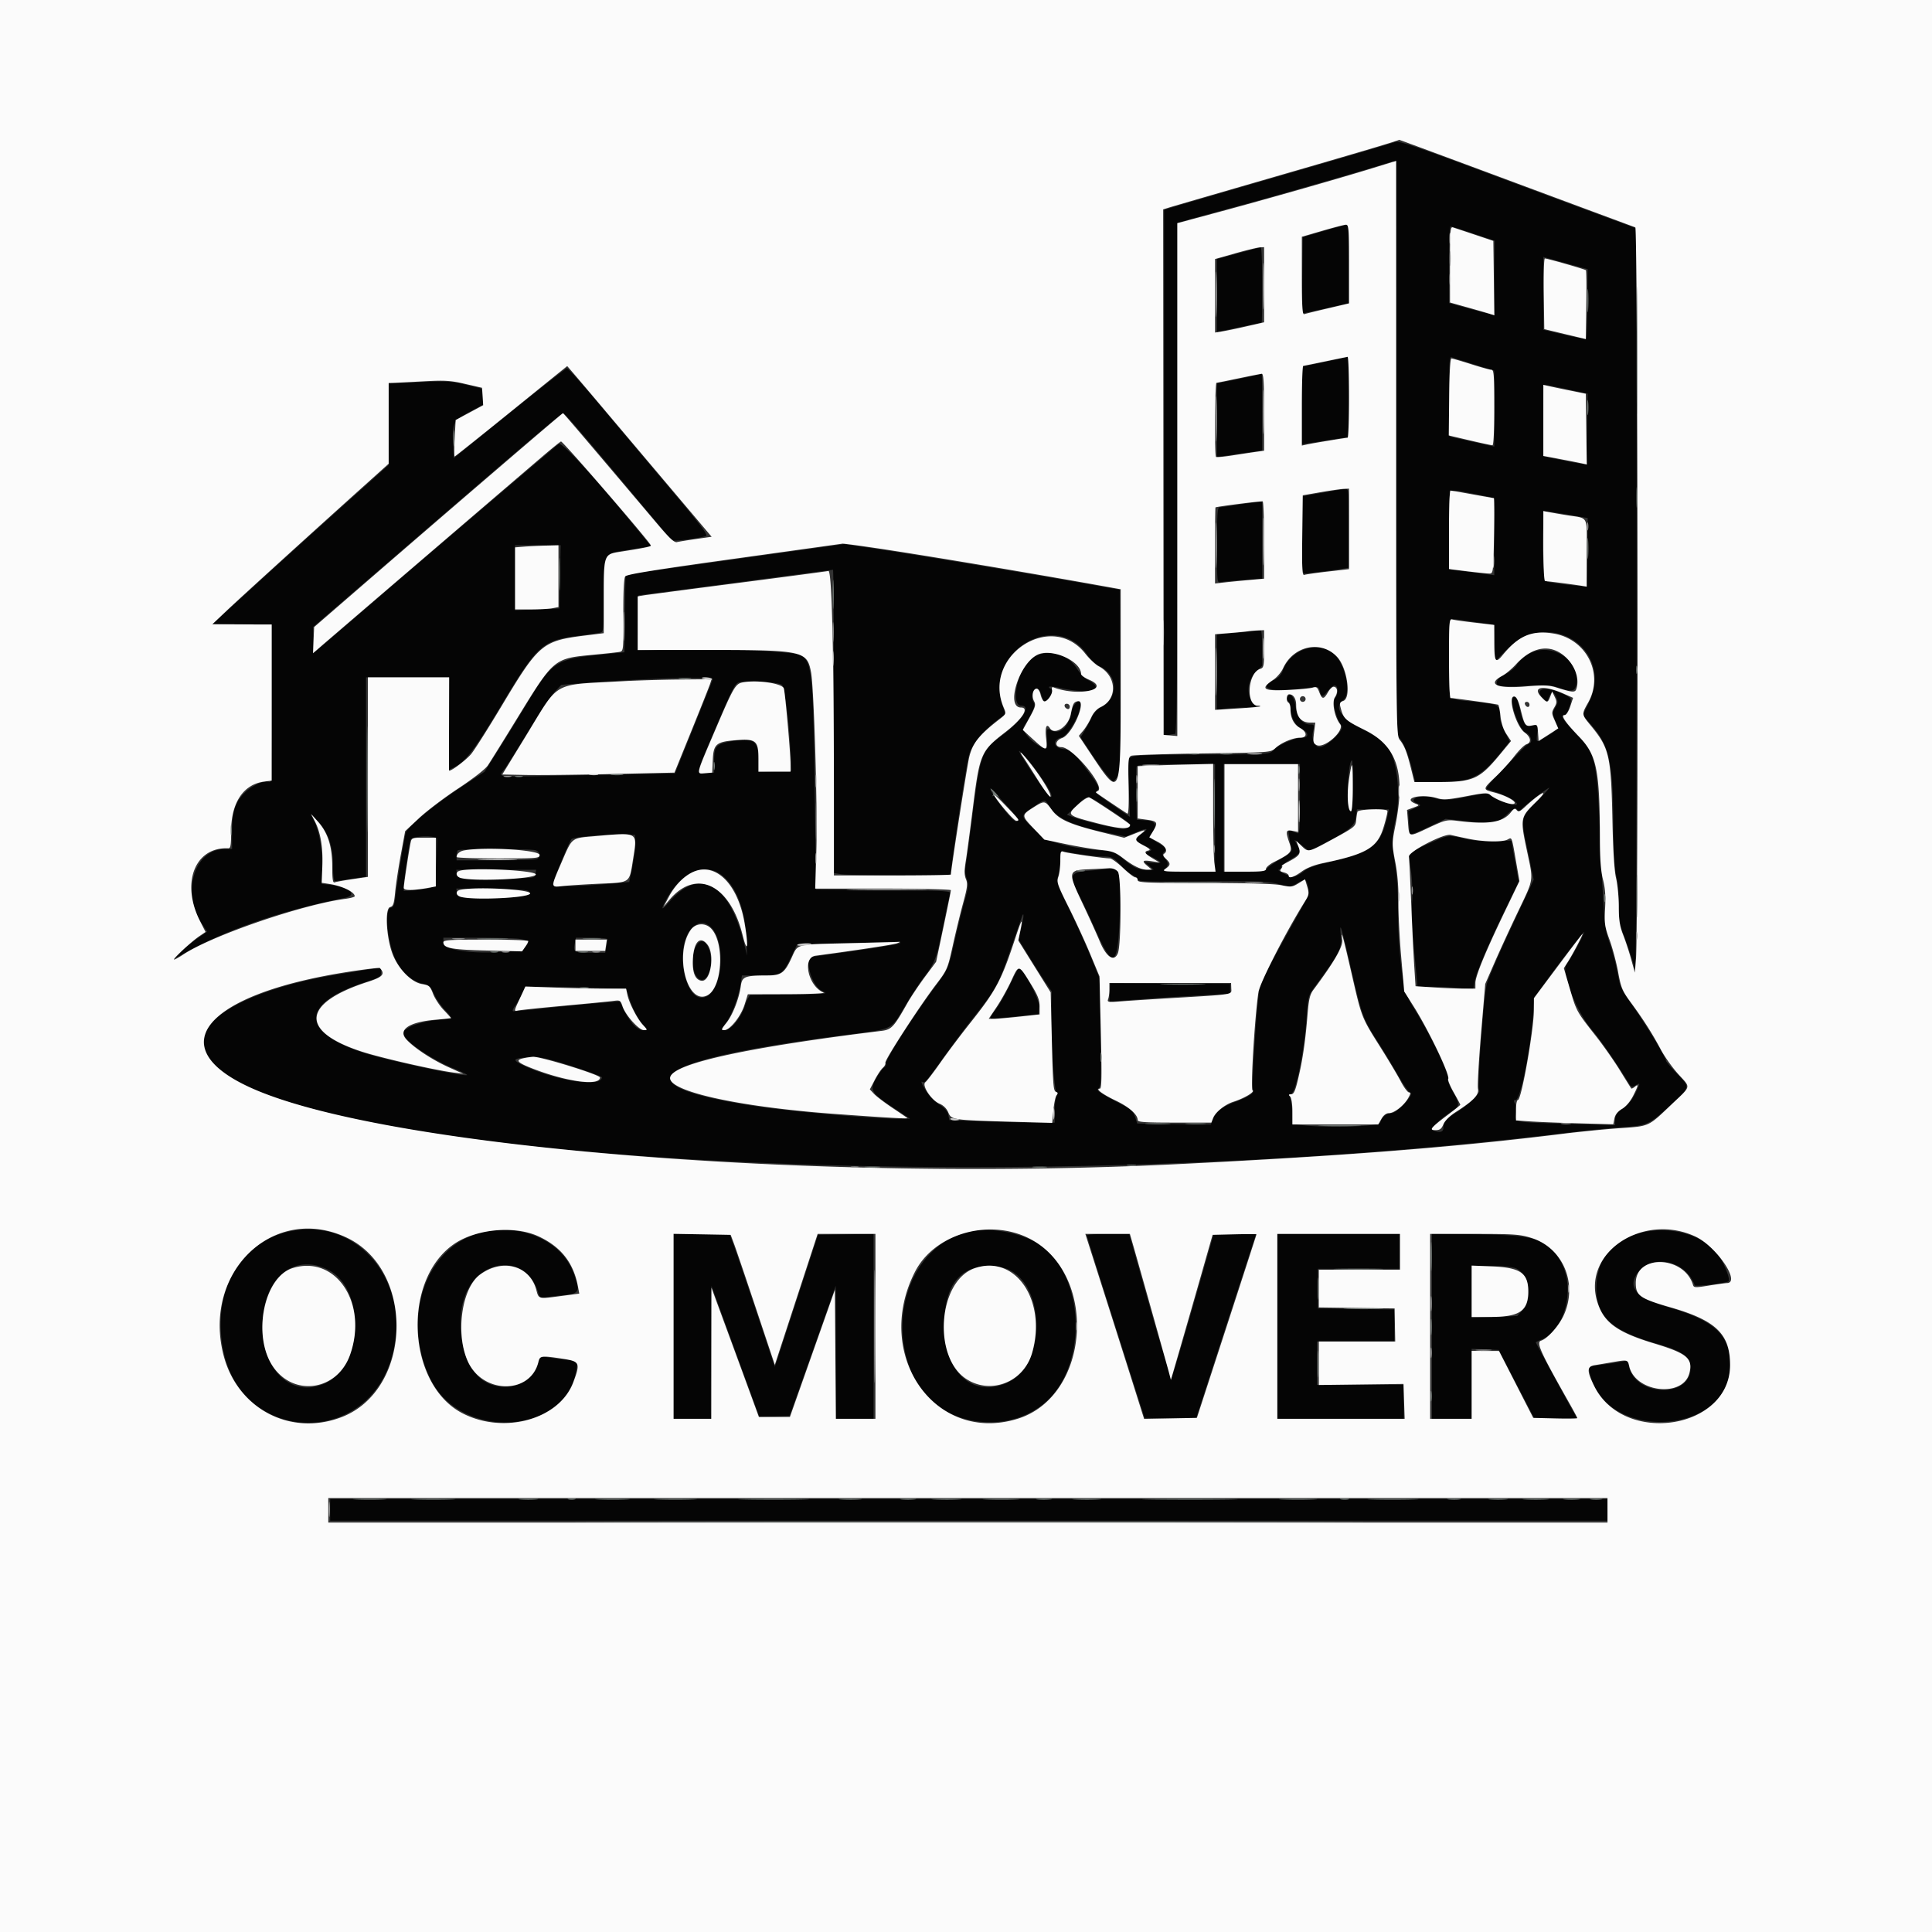 <?xml version="1.0" encoding="UTF-8"?>
<svg data-bbox="0 0 400 400" viewBox="0 0 400 400" height="400" width="400" xmlns="http://www.w3.org/2000/svg" data-type="color">
    <rect x="0" y="0" width="400" height="400" fill="#333333" stroke="none"/>
    <g>
        <path fill-rule="evenodd" fill="#050505" d="M288.638 29.461c-.091.091-9.656 2.914-21.257 6.274-11.601 3.361-22.278 6.468-23.729 6.905l-2.636.795v109l.879-.236c.483-.129 1.098-.238 1.367-.241.388-.004.488-10.849.488-52.907V46.149l2.051-.591c1.128-.326 6.29-1.742 11.471-3.147 8.574-2.326 29.453-8.384 31.107-9.026.649-.252.684 2.73.684 59.299 0 50.855.08 59.631.552 60.022.851.707 2 3.447 2.754 6.571l.684 2.832h3.067c7.919 0 10.206-.933 14.172-5.785l2.285-2.794-1.015-2.037c-.558-1.12-1.018-2.486-1.02-3.035-.014-2.516-.114-2.583-4.613-3.101-6.702-.771-5.929.412-5.929-9.071 0-6.272.113-8.159.488-8.153.269.004 2.246.262 4.395.573s4.032.572 4.185.578.329 1.727.391 3.821l.111 3.809 2.344-2.383c8.763-8.91 22.46-.071 17.018 10.983l-1.251 2.541 1.742 1.991c3.806 4.351 4.542 7.723 4.609 21.112.027 5.371.215 8.634.582 10.076.298 1.173.542 3.852.542 5.953 0 3.126.174 4.265.956 6.266a80 80 0 0 1 1.721 4.985l.766 2.539.134-11.329c.074-6.23.134-40.806.134-76.834V47.307l-6.054-2.224a7195 7195 0 0 1-24.213-9.005c-16.463-6.148-19.443-7.136-19.962-6.617m-14.615 18.372-4.296 1.267-.106 7.872c-.058 4.329.03 7.872.195 7.873.166 0 2.367-.472 4.891-1.049l4.59-1.051v-8.13c0-6.266-.112-8.121-.488-8.09-.269.023-2.422.611-4.786 1.308m31.018.525 4.429 1.483-.07 7.589c-.038 4.174-.122 7.641-.185 7.704s-2.162-.449-4.665-1.139L300 62.742v-7.934c0-4.363.138-7.933.306-7.933s2.299.667 4.735 1.483m-48.693 4.078-4.395 1.199v15.13l.879-.199c1.602-.363 8.262-1.769 8.38-1.769.064 0 .116-3.516.116-7.813s-.132-7.797-.293-7.779-2.27.572-4.687 1.231m71.191 2.971 1.172.315-.063 7.13c-.034 3.921-.138 7.206-.231 7.298-.092.093-2.13-.29-4.527-.851l-4.359-1.02v-15.08l3.418.947c1.88.521 3.946 1.089 4.59 1.261m-53.223 19.51-4.785 1.013v16.066l4.883-.771 4.883-.77v-8.314c0-4.572-.044-8.296-.098-8.275-.053.022-2.251.494-4.883 1.051m30.86.521 4.199 1.311V92.46l-4.59-1.028-4.59-1.027-.105-8.324c-.084-6.599-.003-8.285.39-8.139.273.101 2.386.774 4.696 1.496M105.469 85.554 93.945 94.86l-.123-2.41c-.249-4.88-.041-5.332 3.259-7.095L100 83.796V82.14c0-1.487-.11-1.681-1.074-1.9-.591-.134-2.121-.503-3.4-.82-1.84-.456-3.655-.518-8.691-.297l-6.366.278-.015 8.444-.015 8.444-8.481 7.579a2986 2986 0 0 0-18.166 16.406l-9.685 8.828 6.071.107 6.072.108v16.419c0 10.588-.136 16.336-.382 16.184-.884-.547-3.76.698-5.293 2.292-1.956 2.034-2.528 3.888-2.528 8.197v3.372h-1.439c-6.465 0-9.14 9.116-4.628 15.766l.913 1.344-2.019 1.391c-1.11.764-2.631 2.025-3.38 2.802l-1.361 1.412 2.344-1.305c8.559-4.767 20.134-8.747 32.736-11.257 3.177-.633 1.061-2.361-3.44-2.81l-1.171-.116.129-3.125c.148-3.594-.691-8.186-1.883-10.3-.791-1.403-.781-1.399.868.369 2.272 2.437 3.228 5.176 3.229 9.247 0 1.886.162 3.224.391 3.225.215.002 1.753-.204 3.418-.458l3.027-.461v-41.271h17.188v19.161l1.192-.617c2.326-1.202 4.147-3.613 9.551-12.644 7.582-12.67 8.562-13.551 16.157-14.513 1.855-.236 3.769-.506 4.252-.602.875-.174.879-.207.879-7.724 0-9.117-.312-8.589 5.636-9.541l4.172-.668-3.379-4.102c-9.086-11.027-15.151-17.581-15.781-17.053-5.977 5.008-27.012 22.932-36.748 31.311-6.989 6.016-13.011 11.179-13.382 11.474-.625.497-.674.339-.674-2.191v-2.727l16.467-14.215c28.068-24.231 34.886-30.029 35.291-30.011.366.017 3.704 3.902 16.739 19.483 2.977 3.558 5.55 6.616 5.719 6.797.286.305 5.639-.355 7.103-.876.512-.183-1.142-2.365-7.618-10.049a11941 11941 0 0 1-14.522-17.267c-3.437-4.098-6.425-7.443-6.64-7.432s-5.576 4.207-11.914 9.326m153.32-7.596c-1.289.287-3.354.719-4.59.958l-2.246.436v15.279l1.465-.222c.806-.122 2.915-.428 4.687-.681l3.223-.459v-7.962c0-4.38-.044-7.943-.098-7.918-.053.026-1.152.281-2.441.569m65.82 2.656 4.102.896-.145 7.194c-.08 3.957-.207 7.262-.281 7.345-.128.142-2.595-.285-6.898-1.191l-1.856-.391v-7.39c0-5.66.115-7.386.489-7.374.268.009 2.334.419 4.589.911M275 101.795l-4.199.747-1.27.228v7.99c0 6.662.093 7.99.558 7.99.612 0 5.919-.668 7.938-.999l1.27-.208v-8.186c0-7.555-.053-8.181-.684-8.134-.376.029-2.002.286-3.613.572m29.742.373c1.796.333 3.573.696 3.949.808.622.183.684.918.684 8.159v7.957l-1.27-.172c-3.368-.453-7.418-.951-7.743-.951-.211 0-.362-3.422-.362-8.203 0-9.457-.548-8.579 4.742-7.598m-48.492 2.335c-1.826.279-3.54.522-3.809.541-.373.026-.488 1.881-.488 7.873 0 7.281.049 7.825.684 7.639.376-.109 2.485-.32 4.687-.467l4.004-.268v-15.915l-.879.045c-.483.025-2.373.273-4.199.552m68.555 2.079 3.906.674-.078 6.964c-.042 3.83-.154 7.041-.248 7.135-.159.158-5.968-.485-7.975-.883-1.221-.242-1.414-14.632-.195-14.588.376.013 2.441.327 4.59.698m-172.657 9.216-22.656 3.153-.105 8.048-.106 8.048-4.777.475c-9.415.934-10.143 1.409-15.325 9.986a759 759 0 0 1-5.959 9.671l-2.89 4.594-4.95 3.26c-5.499 3.621-10.881 8.057-11.357 9.36-.288.789-1.678 9.404-2.201 13.642-.147 1.191-.419 1.856-.76 1.856-1.303 0-1.18 4.892.231 9.246 1.048 3.233 3.374 5.756 5.94 6.442 1.672.447 1.952.687 2.649 2.269.429.973 1.512 2.516 2.406 3.429.977.999 1.394 1.661 1.045 1.661-2.849 0-7.374.934-8.68 1.793l-1.481.972.809 1.136c1.153 1.619 6.049 4.781 9.733 6.288 1.73.707 3.074 1.356 2.988 1.442-.442.442-16.48-3.006-21.427-4.605-13.24-4.281-13.072-10.291.409-14.639 2.905-.938 3.222-1.136 3.222-2.021 0-1.13.946-1.179-9.154.472-14.263 2.332-25.052 7.029-27.032 11.768-10.234 24.493 150.282 36.691 279.546 21.244 5.263-.629 11.276-1.253 13.361-1.387 5.307-.34 5.785-.543 9.727-4.142 4.738-4.326 4.66-4.037 1.887-6.923-1.275-1.328-2.319-2.554-2.319-2.724 0-.642-4.119-7.458-6.747-11.167-2.518-3.553-2.778-4.108-3.28-7-.3-1.727-1.017-4.473-1.594-6.101-1.13-3.193-1.18-3.747-2.015-22.297-.732-16.283-.881-16.899-5.162-21.345-2.532-2.63-3.18-3.655-2.31-3.655.453 0 .984-.973 1.338-2.455.242-1.012.118-1.153-1.801-2.047-3.398-1.581-5.942-.907-3.867 1.026l.834.777.378-.994c.481-1.264.932-1.26 1.512.011.375.823.338 1.209-.202 2.123-.607 1.028-.611 1.242-.046 2.682.695 1.769.633 1.874-2.084 3.5-1.859 1.112-1.842 1.121-1.613-.913l.198-1.758-1.147.23c-1.485.297-1.909-.24-2.628-3.321-.633-2.714-.845-3.093-1.41-2.527-.863.863 1.36 6.939 2.693 7.362.879.279 1.426 1.893.72 2.126-.263.087-1.093.801-1.845 1.587s-2.757 2.863-4.455 4.616c-1.981 2.046-2.891 3.242-2.539 3.339 3.159.869 6.202 2.359 6.21 3.039.008.696-4.262-.711-5.468-1.803-.534-.484-1.102-.457-4.311.205-4.259.879-5.632.942-7.36.34-2.534-.884-5.821.273-3.424 1.204.78.304.741.369-.562.928l-1.401.602.161 2.267c.089 1.248.192 2.393.229 2.545s1.715-.506 3.728-1.464l3.659-1.741 3.372.387c6.388.732 7.248.616 9.268-1.246 1.442-1.329 1.846-1.531 2.147-1.074.32.488.435.483.851-.035.503-.627 4.74-3.914 5.754-4.463.322-.175-.776 1.072-2.441 2.771-3.552 3.624-3.462 3.109-1.876 10.722l1.152 5.53-4.694 9.998c-2.581 5.499-4.856 10.795-5.056 11.769-.693 3.387-1.994 21.607-1.562 21.874.517.32-2.334 3.088-4.663 4.527-2.085 1.287-2.706 2.017-2.722 3.203-.013.917-.7 1.091-2.111.537-.749-.295 1.2-2.237 4.149-4.135 1.364-.878 1.348-1.394-.124-3.967-.659-1.151-1.098-2.255-.976-2.453.487-.787-3.901-9.865-7.399-15.305-1.931-3.004-2.914-9.85-2.941-20.487-.007-3.003-.267-6.866-.578-8.584-.713-3.949-.714-6.036-.002-8.985 1.311-5.426.374-13.435-1.877-16.052-.484-.563-2.631-1.928-4.771-3.033-4.609-2.379-6.104-4.588-4.119-6.085 1.807-1.363.411-7.733-2.132-9.734-3.3-2.596-8.823-.673-10.373 3.612-.313.867-.93 1.54-1.783 1.947-3.984 1.899-.002 2.726 7.563 1.569 1.534-.235 1.657-.184 1.898.774.331 1.319.543 1.295 1.774-.202.589-.717 1.203-1.119 1.464-.957.635.392.559 1.807-.137 2.577-.615.679.302 4.378 1.42 5.725.667.803-3.094 4.43-4.593 4.43-1.01 0-1.695-1.649-1.34-3.223.312-1.383.277-1.465-.623-1.465-1.504 0-2.713-1.52-3.014-3.789-.272-2.057-1.216-3.054-1.7-1.794-.138.362-.045.722.211.807.253.084.461.672.461 1.305 0 1.794.99 3.732 2.205 4.314 1.601.768 1.707 1.891.178 1.891-1.49 0-5.078 1.576-6.03 2.648-.698.787-1.069.808-14.283.82-8.739.008-13.96.162-14.675.434l-1.109.422.235 6.036.236 6.037-3.203-2.21c-4.106-2.833-3.995-2.725-3.459-3.371.36-.433.039-1.1-1.555-3.239-3.561-4.778-3.819-5.021-5.565-5.233-2.156-.262-2.386-1.897-.341-2.427 1.566-.406 4.672-6.412 3.778-7.306-.468-.468-1.547.741-1.753 1.963-.535 3.179-2.382 4.873-4.232 3.883-.921-.492-.931-.465-.825 2.227.073 1.848.017 1.89-1.477 1.108-1.944-1.019-3.823-3.288-3.353-4.049 1.912-3.097 2.497-4.494 2.089-4.986-.626-.753-.309-2.687.464-2.833.444-.084.791.313 1.105 1.266.539 1.634.63 1.663 1.592.51.803-.964.981-1.856.368-1.856-.215 0-.39-.152-.39-.338s1.044-.097 2.321.198c5.923 1.368 9.548.401 5.882-1.57-.752-.404-1.835-1.489-2.407-2.41-2.578-4.157-8.461-4.402-10.898-.454-1.958 3.171-2.393 8.09-.714 8.09 2.241 0 .449 2.878-3.768 6.052-4.526 3.406-4.597 3.608-6.45 18.157-.669 5.259-1.289 9.677-1.376 9.818s.069.917.348 1.723c.448 1.292.406 1.815-.351 4.439-.472 1.636-1.439 5.524-2.148 8.639-1.288 5.657-1.292 5.668-3.886 9.18-5.015 6.791-10.681 15.663-10.347 16.203.119.192-.023.493-.315.667-.293.174-1.023 1.163-1.623 2.197-1.461 2.519-1.157 3.072 3.338 6.063l3.62 2.409h-1.733c-5.974 0-23.628-1.563-31.212-2.762-27.687-4.38-20.839-9.415 19.922-14.647 9.685-1.244 9.026-.916 12.005-5.974 1.184-2.01 3.037-4.823 4.118-6.25 2.136-2.819 2.456-3.737 3.99-11.455.542-2.725 1.09-5.228 1.218-5.561.207-.541-1.296-.618-13.772-.71l-14.005-.102-.268-20.508c-.328-25.026-.57-27.107-3.273-28.135-1.751-.666-15.463-1.264-24.496-1.068l-8.897.193.108-5.709.108-5.709 6.836-.883c3.759-.485 12.772-1.672 20.027-2.637s13.276-1.755 13.379-1.755.187 14.127.187 31.394v31.394l1.465.242c.806.133 6.23.244 12.055.247l10.59.004.231-1.855c.752-6.055 3.086-20.965 3.592-22.95.6-2.355 3.136-5.394 6.533-7.828l1.067-.765-.618-1.758c-3.925-11.162 11.063-20.076 17.584-10.458.645.951 1.786 1.98 2.654 2.393 3.724 1.771 3.765 6.628.071 8.448-.646.318-1.457 1.197-1.804 1.953a34 34 0 0 1-1.491 2.797l-.862 1.422 2.156 3.265c1.186 1.796 2.702 3.881 3.369 4.633l1.213 1.367.789-.927c.771-.905.786-1.358.687-19.91l-.101-18.984-8.203-1.455c-11.478-2.036-35.543-6.029-42.774-7.097l-6.054-.895zm-36.201 3.636-.127 6.543-4.59.195-4.591.195.001-6.738.001-6.738h9.433zm140.401 11.527-4.395.374v15.646l1.812-.248c.997-.137 2.856-.249 4.13-.249h2.318l-.81-1.029c-1.384-1.76-1.133-4.585.558-6.275l1.367-1.368v-3.671c0-2.02-.132-3.646-.293-3.614s-2.27.228-4.687.434m60.437 4.293c-.957.483-2.146 1.494-2.642 2.246s-1.571 1.657-2.387 2.01c-1.487.645-2.208 1.619-1.748 2.364.16.258 2.1.304 5.568.131 4.35-.217 5.635-.153 7.032.349 2.72.978 3.487.838 3.773-.689.906-4.827-4.966-8.75-9.596-6.411m-169.235 5.469c-.105.268-1.905 4.751-4.002 9.961l-3.811 9.472-2.388.017c-1.314.01-9.419.169-18.013.354-17.589.379-16.212.492-14.938-1.224.528-.712 2.781-4.283 5.007-7.936s4.667-7.303 5.426-8.113l1.38-1.473 5.273-.397c14.042-1.059 26.342-1.37 26.066-.661m14.363 1.1c.598.599 1.494 7.965 1.826 15.013l.128 2.734-3.418.113-3.418.113v-2.554c0-3.966-1.063-4.636-5.897-3.719-2.852.541-3.282 1.067-3.282 4.013v2.425l-1.661.12c-2.157.156-2.217.485 1.51-8.285 3.916-9.219 4.452-10.279 5.319-10.527 1.653-.471 8.281-.059 8.893.554m52.499 17.537c2.706 3.71 3.647 5.382 3.188 5.666-.308.19-4.342-5.538-6.456-9.167-.798-1.371 1.545 1.14 3.268 3.501m65.666 3.368c0 4.07-.114 5.268-.488 5.145-.892-.295-.554-10.451.348-10.451.077 0 .14 2.388.14 5.306m-28.515 6.608v11.133l-5.567-.013c-4.713-.01-5.461-.092-4.883-.531.859-.652.867-1.34.029-2.267-.502-.554-.548-.831-.195-1.183.719-.719.578-.94-1.306-2.045-1.688-.989-1.74-1.071-1.172-1.882 1.201-1.714.801-2.57-1.262-2.702l-1.855-.119-.11-5.254c-.06-2.89-.022-5.482.085-5.762.152-.394 1.994-.508 8.215-.508h8.021zm17.578-3.865c0 6.306-.078 7.237-.586 7.032-1.988-.804-1.892-.849-1.643.772.129.841.343 1.889.475 2.328.2.666-.192 1.051-2.365 2.322-1.432.838-2.693 1.753-2.8 2.033-.145.378-1.327.511-4.549.511h-4.353v-22.266h15.821zm-59.897 2.231c.939 1.034 1.599 2.057 1.466 2.271-.33.534-1.445-.52-3.731-3.527-2.113-2.779-2.558-4.124-.66-1.993.669.752 1.986 2.214 2.925 3.249m20.945.193c4.137 2.727 4.365 3.057 2.549 3.703-.635.226-8.247-1.525-10.665-2.453l-1.17-.448 2.059-1.964c2.385-2.275 1.891-2.355 7.227 1.162m-12.743-.682c1.533 2.316 5.035 3.84 12.093 5.263l3.562.718 2.065-.859c2.418-1.004 2.863-.89 1.185.305-1.576 1.123-1.518 1.362.586 2.413 1.684.841 1.731.908.879 1.238-.859.331-.823.387.758 1.168.913.451 1.66.944 1.66 1.096s-.747.192-1.66.088l-1.66-.188.977.803.976.803-1.49.008c-1.752.011-2.583-.381-4.955-2.334-1.584-1.304-2.051-1.471-4.722-1.69-7.301-.599-10.847-1.725-13.54-4.302-2.973-2.845-2.974-2.866-.238-4.667 2.662-1.754 2.263-1.769 3.524.137m69.84 1.635c-1.33 6.116-3.207 7.647-11.7 9.533-2.42.538-4.724 1.29-5.273 1.722-2.05 1.611-2.561 1.705-4.372.809-.926-.458-1.463-.833-1.195-.834a.497.497 0 0 0 .488-.504c0-.277.879-1.017 1.954-1.644 2.135-1.247 2.292-1.649 1.269-3.237-.666-1.034-.642-1.028.957.227l1.642 1.287 1.679-.851c6.383-3.234 7.679-4.219 7.953-6.042l.26-1.736h6.614zm-155.744 5.566c.053.859-.211 3.057-.586 4.883l-.683 3.32-2.734.241c-8.312.733-13.086.814-13.086.224 0-.614 3.405-8.852 3.862-9.345.399-.43 6.457-.998 10.005-.938l3.125.053zm-41.05-.831c.034.028-.035 2.287-.154 5.022-.245 5.625.085 5.175-4.108 5.596l-2.636.265v-1.026c0-1.004.979-7.743 1.386-9.544.176-.776 4.615-1.028 5.512-.313m205.992.776c-4.956 2.204-5.102 2.292-4.897 2.952.597 1.919 1.001 6.88.777 9.515-.165 1.927-.005 5.675.436 10.254l.697 7.217h2.802c1.541 0 4.134.112 5.762.25l2.961.25.268-1.519c.321-1.827 2.829-7.727 6.475-15.233l2.68-5.517-.777-4.23c-.428-2.327-.777-4.24-.777-4.252 0-.013-1.538.036-3.418.108-2.186.084-4.378-.092-6.079-.488-3.508-.816-3.517-.815-6.91.693m-185.644 1.668c1.011.271 1.184 1.507.261 1.861-.34.13-4.207.237-8.594.237h-7.976v-.911c0-.502.117-1.029.261-1.172.324-.324 14.844-.337 16.048-.015m113.379.916c1.396.217 3.337.396 4.313.398 1.593.002 1.952.186 3.516 1.797.957.986 2.137 1.949 2.62 2.138.483.19.879.569.879.843-.001.396 2.728.473 13.352.377 11.585-.106 13.677-.035 15.798.54 2.399.649 2.472.646 3.865-.176 1.684-.993 1.971-.881 2.306.903.22 1.173-.075 1.929-2.246 5.766-5.19 9.173-7.629 13.881-7.866 15.182-.573 3.154-1.685 20.507-1.341 20.923.461.556-.837 1.434-3.706 2.508-2.644.989-3.898 1.955-4.535 3.493l-.494 1.194-7.613-.106-7.614-.106-.441-1.367c-.35-1.082-.89-1.602-2.59-2.491-4.817-2.518-5.613-3.061-4.996-3.407.509-.284.563-1.84.403-11.571l-.184-11.242-1.739-4.297c-.956-2.363-2.978-6.828-4.492-9.921-2.626-5.364-2.733-5.691-2.318-7.076.239-.799.435-2.281.435-3.294 0-1.801.024-1.836 1.074-1.622.591.12 2.217.396 3.614.614m4.687 2.962c-.322.07-1.93.239-3.573.375-3.789.314-4.052.941-2.03 4.834.738 1.42 2.363 4.866 3.612 7.659 3.675 8.222 4.562 7.506 4.956-4.002.294-8.583-.015-9.505-2.965-8.866m-118.039 1.052c-.125.879-.126.879-8.133.879s-8.007 0-8.132-.879l-.125-.879h16.515zm38.583.247c2.958 2.315 4.811 7.052 5.059 12.937l.156 3.711-.564-2.344c-3.008-12.492-9.113-16.067-15.347-8.986-1.775 2.017-2.006 2.035-1.005.08 3.036-5.932 8.058-8.249 11.701-5.398m-39.88 3.757c0 1.312-14.783 1.208-14.969-.106l-.126-.888 7.547.106c7.252.103 7.548.137 7.548.888m101.891 7.112-.606 2.402 2.246 3.641c1.235 2.003 2.788 4.433 3.451 5.4l1.206 1.757-.123 4.922c-.131 5.273.61 15.648 1.142 15.987.177.113.159.465-.042.781-.2.317-.366 1.675-.37 3.017l-.006 2.442-3.613-.001c-1.987-.001-6.893-.116-10.901-.256l-7.287-.255-.22-1.098c-.144-.723-.745-1.431-1.752-2.067-1.483-.936-2.543-2.154-3.554-4.085-.294-.562-.32-.824-.066-.667.501.31.741.031 4.507-5.243a263 263 0 0 1 6.269-8.332c4.465-5.656 5.024-6.688 7.49-13.843 1.165-3.38 2.205-6.39 2.312-6.69.51-1.434.454.056-.083 2.188m-64.473-.271c3.248 2.555 2.832 12.552-.601 14.443-4.591 2.527-7.16-10.974-2.749-14.444 1.261-.992 2.088-.991 3.35.001m132.924 9.565c2.045 8.86 2.346 9.671 5.296 14.259a185 185 0 0 1 4.181 6.907c1.126 1.973 2.308 3.643 2.627 3.711.945.2-2.801 4.225-3.932 4.225-1.03 0-1.972.786-2.343 1.955-.261.823-10.783 1.166-16.112.526l-2.051-.246-.039-1.997c-.021-1.098-.164-2.436-.316-2.973-.178-.625-.097-1.117.224-1.367 1.013-.79 2.64-9.193 3.087-15.95.278-4.198.294-4.25 1.958-6.511 4.915-6.676 5.345-7.539 5.103-10.229-.296-3.28.052-2.126 2.317 7.69m46.619-5.371c-.907 1.665-1.888 3.307-2.179 3.648-1.247 1.459 1.93 9.674 5.258 13.598 1.779 2.097 4.874 6.582 7.751 11.231.382.616.568.65 1.27.231 1.044-.625 1.032-.483-.157 1.864-.539 1.064-1.462 2.232-2.051 2.597-1.493.924-2.048 1.685-2.048 2.808v.964l-9.473-.255c-11.371-.307-11.381-.309-11.051-2.067.134-.719.055-1.661-.176-2.094-.332-.62-.302-.787.143-.787.957 0 3.039-10.285 3.599-17.773l.262-3.516 2.573-3.515c3.639-4.973 7.513-9.961 7.737-9.961.105 0-.551 1.362-1.458 3.027m-218.968-1.607c.996.137 1.806.444 1.8.684-.081 2.816-17.566 2.846-17.566.029v-.961h6.977c3.837 0 7.792.111 8.789.248m18.218.093c0 .188-.11.892-.244 1.563l-.244 1.221h-3.053c-3.359 0-3.598-.142-3.244-1.913l.242-1.212h3.272c1.799 0 3.271.153 3.271.341m18.103 1.894c-.802 1.918-.522 4.972.554 6.048 1.922 1.922 3.66-2.801 2.262-6.147-.788-1.886-2.005-1.843-2.816.099m42.432-1.08c-.328.192-4.782.934-9.896 1.648l-9.299 1.298.246 1.546c.435 2.73 1.616 4.869 3.026 5.482 1.176.511.608.564-6.623.623-4.351.035-8.116.086-8.366.113-.251.027-.795 1.064-1.208 2.305-.843 2.528-2.88 4.97-4.147 4.97-.801 0-.789-.064.316-1.589 1.221-1.685 2.569-5.324 2.994-8.079l.256-1.66h3.789c4.403 0 4.658-.16 6.536-4.101l1.117-2.344 8.389-.207c4.615-.114 9.533-.241 10.929-.281 1.65-.048 2.33.048 1.941.276m22.785 8.569c-.903 1.897-2.264 4.264-3.025 5.26-1.096 1.437-1.242 1.807-.702 1.787.374-.014 2.702-.234 5.173-.489l4.492-.462.116-1.569c.105-1.422-3.387-8.035-4.217-7.987-.108.006-.935 1.563-1.837 3.46m20.67 1.646-.084 1.918 2.051-.2c2.624-.256 11.994-.886 18.164-1.221l4.786-.259-.002-1.019-.001-1.019-12.415-.058-12.416-.059zm-105.662-.957 5.555.254.832 2.5c.457 1.375 1.428 3.281 2.157 4.236 1.319 1.727 1.321 1.737.387 1.737-1.097 0-2.66-1.7-3.887-4.229l-.833-1.715-3.515.262c-1.934.145-6.768.603-10.742 1.018s-7.456.757-7.735.757c-.33.001-.18-.445.426-1.269.513-.698 1.159-1.84 1.434-2.539l.501-1.269 4.933.001c2.713.001 7.432.116 10.487.256m-9.648 14.989c3.602.979 10.147 3.239 10.146 3.504-.008 2.091-8.892.841-15.687-2.209-2.593-1.163-2.826-1.58-1.01-1.805 2.705-.336 3.727-.256 6.551.51m-56.337 35.899c-9.395 3.004-14.24 13.014-11.831 24.441 3.971 18.829 29.297 19.826 34.734 1.367 4.785-16.244-7.946-30.59-22.903-25.808m41.136-.136c-11.215 3.015-16.192 17.779-10.164 30.148 6.344 13.018 28.208 11.634 30.239-1.915l.267-1.78-2.354-.246a89 89 0 0 1-3.862-.487l-1.507-.241-.576 1.856c-1.328 4.276-7.31 5.908-11.367 3.101-3.976-2.751-5.823-11.241-3.742-17.2 2.857-8.176 12.651-8.966 15.129-1.221.448 1.401.561 1.486 1.707 1.28.675-.121 2.414-.337 3.865-.48 3.088-.305 3.273-.765 1.842-4.59-2.557-6.832-11.154-10.464-19.477-8.225m101.537-.356c-11.823 2.506-17.614 17.874-11.495 30.506 4.696 9.695 19.403 12.114 27.515 4.526 8.459-7.912 7.664-25.942-1.419-32.191-3.602-2.479-10.227-3.768-14.601-2.841m138.746.343c-5.652 1.522-8.697 5.094-9 10.559-.359 6.478 2.724 9.539 12.408 12.323 5.487 1.577 7.049 2.709 7.049 5.108 0 6.245-11.486 5.871-12.743-.416-.18-.9-.425-1.198-.882-1.072-.348.096-2.178.394-4.067.661l-3.435.487.246 1.204c2.98 14.581 29.084 13.207 29.084-1.53 0-6.257-3.178-9.2-13.012-12.048-6.172-1.788-8.183-3.919-6.346-6.722 2.884-4.403 10.139-3.034 12.028 2.27.115.323 6.578-.453 7.005-.841.405-.368-.82-3.573-2.049-5.359-2.926-4.254-10.098-6.29-16.286-4.624m-200.09 19.316v19.141h7.749l-.031-1.465c-.018-.806.004-7.002.047-13.769l.079-12.305 4.965 13.586 4.965 13.585 3.123-.109 3.123-.109 3.405-9.57a4716 4716 0 0 0 4.777-13.477l1.372-3.906.01 13.769.01 13.77h7.812v-38.302l-5.751.108-5.75.108-4.465 13.667-4.466 13.667-3.656-10.933c-2.012-6.013-4.118-12.207-4.68-13.764l-1.024-2.832h-11.614zm85.557-18.847c.006.161 2.7 8.73 5.986 19.043l5.976 18.75 5.315.108 5.315.109 3.39-10.46c1.865-5.753 4.668-14.372 6.23-19.152l2.84-8.691H251.3l-2.44 8.496c-4.016 13.988-5.97 20.575-6.269 21.132-.16.299-2.121-5.984-4.542-14.551l-4.26-15.077h-4.394c-2.417 0-4.39.132-4.385.293m39.443 18.847v19.141h26.172v-7.031h-17.969v-8.985h16.016v-6.624l-7.91-.106-7.91-.106v-8.203h16.992v-7.226h-25.391zm32.031-.035v19.176h8.204v-14.487l2.799.114 2.799.115 3.712 7.129 3.712 7.129h8.885l-.955-1.66c-1.194-2.075-7.671-14.036-7.671-14.166 0-.052.533-.316 1.185-.586 4.854-2.011 7.029-10.538 4.072-15.971-2.642-4.854-4.898-5.614-17.269-5.815l-9.473-.154zM67.969 262.91c7.677 3.877 7.279 19.808-.586 23.457-7.092 3.291-13.409-2.843-13.013-12.635.378-9.354 6.639-14.337 13.599-10.822m140.836-.066c7.634 3.467 7.729 19.454.138 23.236-7.288 3.632-13.433-1.704-13.433-11.666 0-8.203 3.116-12.287 9.373-12.287 1.44 0 2.952.276 3.922.717m105.27-.142c2.58 1.334 3.259 6.169 1.192 8.483l-1.14 1.276-4.72.195-4.721.196.001-5.372.001-5.371h4.12c2.92 0 4.455.173 5.267.593M68.359 312.598v2.246h264.454l-.001-2.246v-2.246H68.359z" data-color="1"/>
        <path fill-rule="evenodd" fill="#fbfbfb" d="M0 200v200h400V0H0zM313.898 37.904c13.303 4.948 24.408 9.074 24.676 9.167.519.181.658 145.152.144 151.367l-.241 2.929-.753-2.734c-.413-1.504-1.16-3.779-1.66-5.055-.711-1.817-.908-3.082-.908-5.834 0-1.933-.252-4.58-.559-5.883-.368-1.555-.628-5.658-.759-11.939-.28-13.507-.632-15.044-4.512-19.739-1.889-2.286-1.889-2.291-.517-4.724 3.346-5.933-.361-13.237-7.261-14.305-4.474-.693-7.176.474-10.483 4.524-1.426 1.746-1.69 1.335-1.69-2.626v-3.667l-4.004-.466c-2.202-.256-4.311-.552-4.687-.656-.636-.177-.684.389-.684 8.039 0 4.526.139 8.229.309 8.229.785 0 9.638 1.238 9.867 1.38.143.088.361 1.151.487 2.362.143 1.393.585 2.744 1.202 3.677l.976 1.474-2.067 2.506c-4.53 5.492-5.632 5.981-13.478 5.983l-4.462.001-.68-2.734c-.863-3.472-1.353-4.731-2.318-5.958-.763-.971-.773-1.775-.773-60.448V33.31l-4.981 1.534c-6.919 2.13-22.135 6.467-32.031 9.129l-8.301 2.234v106.184l-1.42-.121-1.42-.122-.045-54.396-.045-54.396 1.172-.371c.645-.204 10.576-3.096 22.071-6.426 17.847-5.171 25.478-7.439 25.616-7.614.017-.021 10.916 4.01 24.219 8.959m-34.601 16.749v8.169l-4.395 1.03c-2.417.566-4.614 1.103-4.882 1.194-.381.128-.489-1.628-.489-7.931V49.02l4.199-1.224c2.31-.673 4.507-1.244 4.883-1.268.631-.04.684.589.684 8.125m20.905.107.007 7.873 3.704 1.036c2.037.571 4.103 1.169 4.591 1.33l.888.293-.106-7.709-.106-7.709-3.887-1.303a666 666 0 0 0-4.492-1.493c-.533-.169-.605.748-.599 7.682m-38.483 4.189v7.778l-3.547.816c-1.95.45-4.236.927-5.078 1.062l-1.531.245V53.634l4.199-1.187c2.309-.653 4.594-1.207 5.078-1.231l.879-.044zm57.901 1.881.107 7.314 4.296 1.032 4.297 1.032.107-7.035c.059-3.869.02-7.122-.085-7.227-.212-.212-7.968-2.43-8.497-2.43-.182 0-.283 3.291-.225 7.314m-40.323 21.397c0 4.619-.132 8.401-.293 8.405-.445.01-7.176 1.12-8.399 1.385l-1.074.233v-8.235c0-4.528.132-8.249.293-8.267.161-.019 2.227-.438 4.59-.931a404 404 0 0 1 4.59-.942c.161-.026.293 3.732.293 8.352m20.736-.039-.081 7.97 4.328 1.015c2.381.558 4.501 1.015 4.712 1.015.238 0 .383-2.965.383-7.813 0-6.656-.086-7.812-.581-7.812-.32 0-2.228-.528-4.24-1.172-2.012-.645-3.834-1.172-4.049-1.172-.246 0-.422 2.962-.472 7.969m-174.591 3.02a44686 44686 0 0 0 14.927 17.676l6.971 8.249-3.23.46c-1.777.254-3.554.545-3.949.649-.536.14-1.542-.784-3.936-3.614-16.534-19.542-19.551-23.081-19.673-23.081-.158 0-21.99 18.729-39.794 34.139l-11.719 10.142-.116 2.71-.115 2.71 1.51-1.315c1.665-1.45 40.341-34.608 46.045-39.477 1.966-1.677 3.672-3.05 3.792-3.05.455 0 18.586 20.995 18.603 21.542.007.229-1.521.536-6.577 1.323-3.111.484-3.181.689-3.181 9.285v7.54l-3.899.486c-8.801 1.099-9.549 1.73-17.204 14.512-2.895 4.834-5.775 9.37-6.399 10.081-1.248 1.422-4.522 3.812-4.542 3.316-.007-.171-.001-4.574.012-9.784l.026-9.473H76.172v41.317l-3.163.462c-1.74.255-3.401.554-3.69.665-.417.16-.527-.525-.532-3.29-.006-4.173-.919-7.019-2.985-9.311l-1.372-1.522.779 1.53c1.166 2.292 1.678 5.387 1.527 9.24l-.134 3.452 1.562.237c2.678.406 5.274 1.657 5.274 2.543 0 .154-.858.394-1.905.532-9.048 1.201-27.651 7.593-33.625 11.554-.958.635-1.804 1.091-1.881 1.014-.2-.2 3.626-3.728 5.206-4.802l1.326-.901-1.151-2.265c-3.992-7.855-1.063-15.381 5.858-15.053.48.022.586-.616.586-3.527 0-5.896 2.523-9.705 6.808-10.28l1.59-.213v-32.319l-6.152-.017-6.153-.016 2.93-2.778c2.812-2.666 16.948-15.515 28.223-25.651l5.371-4.828v-16.71l1.074-.034c.591-.019 3.359-.159 6.152-.313 4.4-.241 5.548-.171 8.594.53l3.516.809.117 1.805.117 1.804-2.851 1.532-2.852 1.532-.195 3.786c-.108 2.082-.108 3.773 0 3.759.107-.015 5.38-4.225 11.718-9.356s11.547-9.338 11.575-9.349c.029-.012 3.632 4.221 8.008 9.406m136.277.12v7.984l-1.856.267c-1.02.147-3.218.479-4.884.738s-3.116.384-3.223.278c-.317-.317-.22-15.295.099-15.332.162-.018 2.227-.437 4.59-.93s4.517-.917 4.785-.943c.377-.036.489 1.786.489 7.938m57.812 1.708v7.362l3.614.683c1.987.375 4.012.777 4.501.892l.887.21-.106-7.331-.107-7.331-3.515-.715a240 240 0 0 1-4.395-.924l-.879-.209zm-40.234 22.467v8.331l-4.372.499c-2.405.275-4.606.589-4.891.698-.423.163-.499-1.339-.413-8.142l.106-8.34 3.711-.643c2.041-.353 4.194-.663 4.785-.688l1.074-.046zm20.703.186v8.126l3.809.471c2.094.259 4.16.469 4.589.466.751-.005.787-.316.925-7.816.079-4.296.065-7.811-.031-7.811s-2.095-.349-4.441-.775-4.397-.778-4.558-.782c-.161-.003-.293 3.651-.293 8.121m-38.281 2.194v7.931l-3.028.266c-1.665.146-3.95.37-5.078.498l-2.05.233v-7.867c0-4.326.043-7.881.097-7.899.644-.217 9.55-1.347 9.766-1.239.161.081.293 3.715.293 8.077m57.812 1.172c0 4.2.153 7.258.363 7.258.46 0 6.125.727 7.547.969l1.075.183v-7.014c0-8.017.543-7.028-4.297-7.814a150 150 0 0 1-3.614-.626l-1.074-.214zm-138.086.434c10.222 1.523 31.344 5.058 46.778 7.829l3.808.684v19.212c0 24.249.029 24.178-6.131 14.942l-2.538-3.805.917-1.09c.504-.599 1.239-1.806 1.634-2.682.473-1.05 1.165-1.805 2.033-2.219 3.521-1.679 3.257-6.465-.463-8.412-.676-.354-1.932-1.537-2.791-2.63-7.041-8.956-21.386.499-16.9 11.14.565 1.341.565 1.341-.977 2.539-4.187 3.254-5.511 4.947-6.177 7.899-.48 2.13-3.763 23.214-3.763 24.17 0 .101-5.449.184-12.109.184h-12.11v-16.113c-.001-29.824-.419-47.084-1.137-46.92-.341.078-8.794 1.198-18.785 2.49-9.99 1.291-18.735 2.442-19.433 2.557l-1.27.209v5.549l.001 5.548h13.769c20.452 0 21.26.166 22.108 4.535.625 3.224 1.38 28.453 1.11 37.151l-.239 7.728h14.048c7.726 0 14.047.146 14.047.324s-.687 3.584-1.528 7.568l-1.527 7.245-2.338 3.153c-1.286 1.734-2.914 4.173-3.618 5.42-2.795 4.95-3.297 5.49-5.337 5.74-27.477 3.367-42.653 6.652-43.732 9.466-1.114 2.902 13.67 6.249 34.185 7.739 10.816.786 15.067 1.027 14.878.846-.089-.087-1.481-1.038-3.092-2.114-1.612-1.077-3.322-2.377-3.801-2.889l-.872-.93 1.003-1.936c.552-1.065 1.309-2.203 1.683-2.53s.611-.799.527-1.05c-.177-.531 6.991-11.594 10.486-16.185 2.324-3.053 2.413-3.259 3.475-8.082.599-2.722 1.562-6.679 2.139-8.794.884-3.24.976-4.021.587-4.96-.347-.838-.355-1.773-.033-3.772.236-1.461.868-6.182 1.405-10.49 1.462-11.738 1.659-12.208 6.798-16.183 3.539-2.738 5.021-5.086 3.211-5.086-3.183 0-.433-8.948 3.346-10.889 2.895-1.488 9.09 1.201 9.112 3.954.002.27.719.79 1.592 1.157 4.843 2.035-2.169 3.576-7.304 1.606-.308-.118-.423.074-.315.528.206.867-1.127 2.687-1.706 2.329-.228-.141-.529-.781-.67-1.423-.141-.643-.495-1.168-.785-1.168-.784 0-1.124 1.525-.571 2.558.423.791.311 1.215-.917 3.447l-1.399 2.546 2.161 1.974c2.774 2.536 2.978 2.507 2.653-.369-.25-2.201.116-3.079.812-1.953.947 1.532 3.798-.358 4.299-2.85.449-2.235.598-2.531 1.378-2.735 2.132-.558-.945 6.832-3.167 7.607-1.495.521-1.597 1.885-.141 1.885 2.374-.001 9.328 8.438 7.494 9.093-.268.096-.4.25-.293.343.263.226 5.952 4.048 6.445 4.33.256.146.348-1.843.267-5.743-.114-5.472-.066-5.989.586-6.242.39-.151 7.038-.366 14.772-.476 14.042-.2 14.064-.202 15.04-1.107 1.219-1.133 3.646-2.152 5.125-2.152 1.525 0 1.495-1.153-.053-2.034-1.271-.723-1.947-2.054-1.947-3.827 0-.618-.176-1.232-.391-1.365-.571-.353-.478-1.758.117-1.758.876 0 1.445.888 1.445 2.252 0 2.341.993 3.591 2.861 3.601l1.102.006-.264 2.113c-.232 1.859-.171 2.163.509 2.527 1.591.851 5.939-3.007 4.886-4.335-1.148-1.448-1.74-4.525-1.067-5.552.692-1.055.537-2.176-.3-2.172-.275.001-.8.529-1.165 1.172-.844 1.482-1.198 1.472-1.773-.052-.389-1.03-.602-1.178-1.355-.943-.492.154-2.889.375-5.327.491-4.979.238-5.618-.243-2.824-2.126.732-.494 1.631-1.555 1.998-2.358 2.146-4.694 7.891-5.911 11.197-2.371 2.12 2.271 2.987 8.575 1.255 9.125-.625.198-.761.473-.583 1.181.63 2.511.929 2.799 4.982 4.794 6.805 3.352 8.582 8.895 6.387 19.931-.707 3.554-.707 3.75-.003 7.421.473 2.472.7 5.252.657 8.068-.036 2.364.218 7.549.565 11.524l.63 7.226 1.87 2.956c3.207 5.07 7.687 14.434 7.245 15.148-.128.207.383 1.465 1.135 2.795s1.367 2.479 1.367 2.554-1.099.967-2.442 1.985c-3.753 2.844-4.107 3.273-2.699 3.273.908 0 1.242-.248 1.645-1.219.311-.752 1.304-1.731 2.587-2.552 3.687-2.358 4.816-3.549 4.563-4.815-.123-.611.166-5.74.641-11.399l.864-10.288 1.963-4.492c1.079-2.471 3.258-7.2 4.842-10.509 3.289-6.873 3.184-6.2 1.901-12.247-1.512-7.122-1.499-7.195 1.857-10.482 2.992-2.93.975-2.007-2.305 1.055-1.061.99-1.383 1.117-1.74.687-.358-.43-.58-.347-1.209.453-1.65 2.097-4.633 2.578-11.044 1.78-2.22-.276-2.511-.207-5.999 1.423-4.244 1.983-4 2.051-4.26-1.185l-.201-2.505 1.319-.479c1.262-.459 1.281-.494.439-.824-2.923-1.147 1.153-2.135 4.576-1.11 1.171.351 2.275.273 5.851-.411 3.837-.734 4.491-.771 5.048-.285 1.087.949 4.135 2.107 4.869 1.85.924-.325-1.495-1.72-4.133-2.384-2.33-.587-2.321-.671.342-3.184 1.208-1.14 2.967-3.072 3.909-4.294s2.063-2.332 2.491-2.468c1.127-.357.955-1.479-.378-2.464-1.815-1.342-3.612-7.719-2.094-7.426.451.087.852.922 1.28 2.665.817 3.336 1.018 3.615 2.375 3.317 1.081-.237 1.116-.195 1.233 1.495l.12 1.739 2.037-1.31 2.037-1.31-.724-1.619c-.672-1.499-.679-1.697-.101-2.705.541-.942.553-1.237.089-2.203l-.535-1.115-.403 1.074c-.496 1.324-.657 1.33-1.844.066-2.016-2.145.454-2.528 4.574-.708l2.006.885-.587 1.783c-.33 1.002-.83 1.783-1.141 1.783-.905 0 .057 1.444 3.005 4.511 3.624 3.769 4.25 6.869 4.273 21.141.006 4.164.197 6.66.643 8.398.454 1.769.578 3.461.437 5.943-.178 3.122-.086 3.775.917 6.523.613 1.68 1.413 4.688 1.779 6.684.6 3.283.856 3.89 2.679 6.367 2.554 3.469 4.424 6.409 6.177 9.712.76 1.432 2.361 3.687 3.559 5.01 2.691 2.974 2.826 2.348-1.372 6.344-4.887 4.65-4.486 4.467-10.738 4.9-2.991.207-8.252.726-11.689 1.154-22.295 2.772-45.527 4.6-80.078 6.3-74.796 3.681-161.62-3.275-190.313-15.248-20.476-8.544-11.531-19.964 19.305-24.646 3.27-.497 6.016-.825 6.104-.729 1.148 1.265.632 1.859-2.491 2.866-13.704 4.42-14.175 10.276-1.165 14.476 4.069 1.313 15.19 3.844 18.95 4.312l1.953.243-2.97-1.335c-3.363-1.512-7.027-3.904-8.717-5.691-1.934-2.044.398-3.677 5.926-4.15 1.772-.152 3.222-.317 3.222-.367s-.683-.81-1.519-1.688-1.818-2.381-2.184-3.34c-.605-1.584-.811-1.766-2.264-1.998-2.23-.357-4.948-3.14-6.132-6.278-1.292-3.427-1.601-9.37-.501-9.657.657-.172.824-.66 1.055-3.086.15-1.585.679-5.077 1.173-7.76l.9-4.878 2.881-2.699c1.584-1.484 5.232-4.248 8.107-6.141 3.078-2.028 5.595-3.985 6.123-4.761.493-.726 3.208-5.083 6.034-9.684 7.699-12.536 7.607-12.459 15.82-13.236 2.578-.244 5.039-.515 5.468-.602.75-.152.78-.455.741-7.6-.027-4.881.108-7.64.391-8.018.316-.423 5.989-1.349 21.329-3.484 20.935-2.913 22.906-3.188 23.633-3.296.215-.033 3.379.386 7.031.93m-72.949-.311-1.855.146v12.848h3.271c1.799 0 3.821-.11 4.492-.244l1.221-.244v-12.793l-2.637.07c-1.45.039-3.471.136-4.492.217m153.223 21.171c0 3.58-.063 3.899-.808 4.136-2.608.828-3.039 7.609-.484 7.609.352 0 .567.07.478.156-.09.086-2.228.282-4.753.435l-4.589.28v-15.648l3.027-.249c1.665-.137 3.379-.304 3.808-.371.43-.067 1.353-.146 2.051-.175l1.27-.053zm60.859.577c2.946 1.539 4.729 5.256 3.748 7.813-.256.668-.888.604-4.147-.419-1.516-.475-2.663-.51-6.432-.191-5.846.493-7.964-.498-4.716-2.206.696-.366 1.97-1.436 2.832-2.377 2.851-3.116 5.97-4.054 8.715-2.62m-193.672 6.112c-14.922.837-12.889-.324-20.132 11.501l-4.785 7.813 4.939.096c2.717.054 10.739-.034 17.828-.195l12.889-.292 3.564-8.789c1.961-4.834 3.687-9.185 3.837-9.668l.272-.879-6.569.059c-3.613.032-8.942.192-11.843.354m24.943.23c-1.579.279-1.935.887-5.758 9.842-4.11 9.625-3.994 9.129-2.095 8.972l1.465-.121.116-2.64c.144-3.291.718-3.766 4.941-4.086 3.993-.302 4.513.143 4.513 3.857v2.674h6.641l-.002-1.661c-.003-2.2-1.114-14.734-1.381-15.576-.33-1.039-5.405-1.798-8.44-1.261m116.464 3.459a.59.59 0 0 1-.586.586.587.587 0 1 1 .586-.586m46.354 1.182c0 .676-.716.576-.952-.133-.086-.255.094-.463.398-.463s.554.268.554.596m-95.183.413c0 .34-.208.549-.463.463-.725-.241-.845-1.082-.155-1.082a.62.62 0 0 1 .618.619m-9.643 10.416c.334.484 1.706 2.627 3.049 4.764s2.512 3.675 2.598 3.417c.192-.575-1.762-3.803-4.123-6.814-1.731-2.207-2.717-3.091-1.524-1.367m26.538 1.775-2.832.115v10.83l1.953.269c2.156.296 2.303.592 1.2 2.402l-.751 1.231 1.729.917c1.67.886 2.219 1.936 1.308 2.499-.268.166-.128.532.391 1.015 1.029.958 1.019 1.316-.058 2.07-.803.562-.447.608 4.741.608h5.609l-.249-1.813c-.136-.996-.248-6.017-.248-11.157v-9.344l-4.981.122c-2.739.067-6.254.173-7.812.236m15.137 10.823v11.133h4.297c3.532 0 4.296-.103 4.296-.578 0-.318.747-.956 1.661-1.418 3.6-1.823 3.839-2.116 3.201-3.924-.858-2.432-.767-2.812.607-2.537l1.172.234v-14.043h-15.234zm25.783-8.019c-.488 3.132-.269 6.652.412 6.652.209 0 .367-2.101.367-4.883 0-5.711-.123-5.99-.779-1.769m-73.592 3.136c.779 1.486 4.188 5.469 4.68 5.469.819 0 .777-.059-2.219-3.175-1.523-1.584-2.63-2.616-2.461-2.294m17.475 2.117c-2.393 2.181-2.332 2.241 3.983 3.877 4.775 1.237 6.843 1.327 6.812.294-.005-.194-6.973-4.854-8.451-5.653-.248-.134-1.303.533-2.344 1.482m-9.192.579c-2.536 1.609-2.537 1.692-.035 4.316l2.256 2.367 4.492.937c2.471.515 5.723 1.057 7.227 1.206 2.358.232 3.003.475 4.688 1.769 2.117 1.624 3.665 2.342 5.005 2.321l.854-.013-.879-.733c-1.273-1.061-1.093-1.295.781-1.014l1.66.25-1.465-.878c-1.615-.967-1.813-1.373-.781-1.595.488-.105.208-.395-.977-1.013-1.94-1.012-2.015-1.296-.631-2.384 1.282-1.009 1.075-1.012-1.438-.021l-2.001.788-4.557-1.127c-6.733-1.665-8.978-2.663-10.401-4.625-1.429-1.971-1.534-1.986-3.798-.551m67.067.917c-.092.269-.218 1.075-.28 1.791-.107 1.23-.367 1.44-4.72 3.809-5.285 2.874-5.152 2.845-6.592 1.466l-1.086-1.04.466 1.234c.543 1.439.26 1.838-2.238 3.152-.856.45-1.406.819-1.221.819s.133.243-.114.541c-.358.431-.25.591.538.789.543.136.987.42.987.63 0 .703 1.038.396 2.681-.795 1.061-.768 2.61-1.382 4.453-1.764 8.93-1.852 11.206-3.18 12.477-7.281.555-1.789.929-3.385.832-3.546-.315-.522-5.997-.343-6.183.195m-158.01 5.064c-4.838.429-4.525.178-6.798 5.441-2.277 5.27-2.282 5.168.255 4.881 1.128-.128 4.554-.348 7.615-.49 6.55-.305 6.146-.005 6.965-5.173.894-5.645 1.185-5.476-8.037-4.659m180.787.493c3.303.689 7.206.777 8.307.188.911-.487.832-.696 1.749 4.605l.693 4.002-2.959 6.154c-4.082 8.487-6.155 13.515-6.155 14.924v1.192l-2.442-.003c-1.342-.001-4.131-.113-6.196-.25l-3.756-.249-.269-4.144c-.149-2.279-.431-8.099-.628-12.933s-.407-9.222-.467-9.752c-.117-1.03 7.314-4.879 8.68-4.495.322.091 1.871.433 3.443.761M85 174.512c-.381 1.883-1.406 8.659-1.406 9.301 0 .615 2.027.586 5.566-.079l1.074-.202v-10.094h-2.508c-2.422 0-2.515.036-2.726 1.074m11.094 1.557c-.923.172-1.543.719-1.557 1.372-.003.162 3.861.293 8.588.293 8.11 0 8.594-.04 8.594-.724 0-1.046-11.374-1.731-15.625-.941m123.437 2.151c0 1.173-.186 2.667-.414 3.321-.376 1.077-.178 1.66 2.118 6.242 1.393 2.78 3.404 7.15 4.468 9.71l1.936 4.655.28 11.622c.218 9.025.174 11.621-.195 11.621-1.028 0 .53 1.172 3.314 2.493 2.726 1.294 4.509 2.878 4.509 4.005 0 .432 1.443.533 7.627.533h7.627l.347-.914c.475-1.248 2.433-2.828 4.213-3.397 2.255-.721 4.477-2.044 3.966-2.36-.446-.275.449-15.227 1.215-20.303.299-1.98 5.774-12.669 9.649-18.838.839-1.336.883-1.625.464-3.022l-.463-1.546-1.363.842c-1.252.774-1.543.806-3.577.386-1.445-.299-6.982-.457-15.959-.457-11.958 0-13.746-.077-13.746-.586 0-.323-.225-.586-.501-.586-.275 0-1.422-.879-2.548-1.953s-2.351-1.957-2.722-1.961c-1.271-.015-8.877-1.106-9.561-1.373-.6-.233-.684-.005-.684 1.866m11.91 2.244c.726.802.727 15.104.002 16.899-.751 1.858-2.367.832-3.692-2.343-.696-1.666-2.324-5.258-3.619-7.984-3.09-6.506-3.029-6.874 1.164-7.058 1.664-.073 3.568-.169 4.233-.212.786-.051 1.456.194 1.912.698m-136.421-.127c-.794.32-.558 1.194.39 1.448 2.889.774 15.528.177 15.528-.734 0-.893-13.927-1.518-15.918-.714m48.144.353c-1.788.927-3.512 2.76-4.691 4.989l-1.067 2.016 1.219-1.429c5.549-6.513 12.517-3.152 15.114 7.289 1.041 4.188 1.293 2.473.384-2.623-1.469-8.236-6.235-12.69-10.959-10.242m-47.949 3.564c-.97.253-.848 1.158.195 1.437 2.835.76 14.356.176 14.356-.727 0-.866-11.76-1.44-14.551-.71m115.128 9.569c-3.031 9.236-4.04 11.143-9.564 18.091-1.879 2.363-4.589 5.967-6.023 8.008s-2.858 3.903-3.164 4.138c-.817.625 1.244 3.754 2.935 4.454a3.38 3.38 0 0 1 1.803 1.798c.648 1.55.901 1.587 13.083 1.932l8.437.239.244-2.615c.135-1.438.432-2.841.662-3.117.3-.362.285-.547-.054-.66-.627-.209-.687-.942-.946-11.543l-.223-9.084-3.351-5.369-3.35-5.368.401-1.954c.601-2.929.299-2.572-.89 1.05m-67.324-1.315c-3.504 4.92-.764 15.734 3.436 13.562 3.087-1.597 3.626-10.77.811-13.792-1.207-1.296-3.239-1.186-4.247.23m134.877 2.089c.166 1.402-1.648 4.543-5.965 10.332-.753 1.011-.968 1.962-1.259 5.589-.358 4.449-.877 8.2-1.571 11.357-.856 3.895-1.162 4.688-1.811 4.688-.505 0-.545.104-.181.468.273.273.469 1.58.469 3.125v2.657l8.887-.003 8.887-.002.665-1.17c.423-.743.979-1.169 1.526-1.169 1.109 0 3.082-1.526 3.983-3.08.523-.902.574-1.217.195-1.218-.28-.001-1.037-1.011-1.682-2.246-.644-1.235-2.557-4.443-4.251-7.128-3.918-6.21-3.844-6.024-5.938-15.156-1.836-8.007-2.239-9.46-1.954-7.044m44.656 5.418-4.974 6.656-.003 2.426c-.005 4.065-2.585 18.637-3.3 18.637-.233 0-.408.909-.408 2.122v2.121l3.125.209c1.719.115 6.252.294 10.073.397l6.947.188.24-1.199c.162-.809.671-1.453 1.567-1.982.795-.469 1.711-1.54 2.285-2.673 1.112-2.193 1.188-2.594.363-1.909-.327.272-.656.425-.731.341-.074-.085-1.124-1.762-2.334-3.728s-3.473-5.194-5.031-7.173c-3.968-5.042-3.983-5.07-5.357-9.772l-1.234-4.224.947-1.501c1.027-1.626 3.09-5.592 2.91-5.592-.061 0-2.35 2.996-5.085 6.656m-230.755-4.912c0 1.198 1.702 1.518 9.025 1.695l7.267.177.643-.918c.354-.505.643-1.055.643-1.222s-3.955-.304-8.789-.304c-7.458 0-8.789.087-8.789.572m27.344.6v1.172h6.161l.172-1.172.172-1.172h-6.505zm27.315-.143c1.606 2.043.672 7.768-1.223 7.496-1.319-.19-1.925-1.725-1.775-4.499.194-3.588 1.503-4.897 2.998-2.997m28.935-.269c-10.791.255-10.166.096-11.459 2.919-1.481 3.235-2.164 3.742-5.045 3.747-4.676.009-5.244.232-5.509 2.169-.362 2.639-1.695 6.042-3.004 7.672-1.056 1.314-1.106 1.483-.438 1.483 1.18 0 3.444-2.82 4.207-5.241l.687-2.181 8.23-.024c4.672-.014 7.891-.163 7.448-.345-3.184-1.303-4.478-7.24-1.66-7.618 9.018-1.21 16.214-2.309 16.873-2.575.78-.317.781-.324.021-.279-.429.026-5.088.148-10.351.273m38.03 8.432c1.422 2.305 1.813 3.302 1.813 4.622v1.684l-4.199.455c-2.309.25-4.68.454-5.267.454H204.7l1.663-2.481c.915-1.364 2.275-3.805 3.022-5.423 1.568-3.4 1.506-3.411 4.036.689m41.502.937c.046 1.316.805 1.196-12.54 1.992-3.867.231-8.423.527-10.125.658-2.833.218-3.071.181-2.832-.443.144-.375.262-1.282.262-2.016v-1.335l12.597.001h12.598zm-147.35 2.18c-1.157 2.466-1.176 2.583-.391 2.39.454-.112 4.781-.565 9.615-1.006s9.435-.89 10.224-.997c1.349-.184 1.46-.116 1.874 1.139.599 1.814 3.384 4.915 4.414 4.915.79 0 .782-.042-.186-1.074-1.191-1.269-2.836-4.46-3.223-6.25l-.275-1.269-4.363-.002c-2.4-.001-7.088-.099-10.418-.22l-6.055-.218zm.825 12.253c-1.837.393-1.32.927 2.202 2.271 6.981 2.665 13.626 3.504 13.618 1.718-.003-.567-12.301-4.364-13.866-4.281-.43.023-1.309.154-1.954.292m-36.679 37.118c14.338 6.71 13.659 31.58-1.016 37.195-10.606 4.058-21.62-1.764-24.448-12.924-4.355-17.184 10.451-31.296 25.464-24.271m39.741-.249c4.71 2.184 7.295 5.479 8.214 10.471l.257 1.394-3.467.461c-5.063.675-4.908.709-5.422-1.213-1.36-5.085-7.033-6.616-11.695-3.157-3.754 2.785-5.073 12.175-2.514 17.896 3.072 6.869 13.018 6.95 14.645.12.298-1.252.613-1.291 5.026-.619 3.537.538 3.688.874 2.193 4.869-2.862 7.65-14.258 10.862-22.885 6.451-11.551-5.905-12.679-27.542-1.829-35.054 4.546-3.147 12.578-3.891 17.477-1.619m101.487.376c14.476 7.156 12.916 32.713-2.283 37.408-17.08 5.275-29.999-13.239-21.231-30.425 3.98-7.801 15.148-11.118 23.514-6.983m138.03-.345c4.347 2.005 9.498 9.568 6.574 9.653-.393.011-2.094.246-3.779.522-2.737.449-3.083.436-3.248-.118-1.799-6.079-11.852-6.44-11.852-.425 0 2.632.836 3.218 7.226 5.061 9.407 2.714 12.297 5.518 12.297 11.931 0 13.299-21.936 16.738-28.099 4.406-1.587-3.177-1.57-4.113.08-4.382.698-.113 2.312-.385 3.587-.603 3.213-.551 3.253-.542 3.544.784 1.202 5.476 11.174 6.636 12.467 1.451.755-3.031-.489-4.075-7.307-6.132-7.781-2.348-10.541-4.405-11.822-8.813-2.933-10.088 9.579-18.294 20.332-13.335m-198.969 1.624c.4 1.074 2.456 7.131 4.568 13.459l3.842 11.505 4.434-13.556 4.433-13.556h11.965v38.281h-8.193l-.103-13.354-.102-13.353-4.654 13.158-4.653 13.158h-6.429l-1.605-4.394c-.883-2.417-3.092-8.438-4.91-13.379l-3.306-8.984-.015 13.574-.014 13.574h-7.813v-38.302l5.914.108 5.914.108zm82.515-.097c1.093 3.772 6.978 24.684 7.442 26.442l.457 1.735 2.035-7.009a3881 3881 0 0 0 4.316-15.016l2.282-8.008 4.551-.11c2.502-.061 4.546-.061 4.54 0-.005.061-2.784 8.635-6.176 19.055l-6.167 18.946-5.463.108-5.464.107-2.625-8.311a8758 8758 0 0 0-6.084-19.15l-3.459-10.84h9.221zm55.321 1.66v3.711h-16.797v7.796l7.846.106 7.846.105.064 3.419.064 3.418h-7.91l-7.91-.001v9.013l8.765-.112 8.765-.112.121 3.615.122 3.614-13.183-.001-13.184-.001v-38.281h25.391zm27.146-2.902c6.626 2.046 9.754 9.496 6.746 16.066-.993 2.17-3.332 4.794-4.644 5.211-1.103.35-.297 2.136 5.96 13.203.831 1.469 1.511 2.749 1.511 2.844s-2.053.123-4.561.063l-4.56-.11-3.545-6.925-3.545-6.925-2.832-.009-2.832-.008v14.062h-8.594v-38.281h9.138c8.139 0 9.425.088 11.758.809m-256.374 6.253c-6.018 1.841-8.453 14.132-4.054 20.466 4.369 6.292 13.314 4.883 15.919-2.506 3.746-10.628-2.909-20.701-11.865-17.96m141.142.05c-7.49 2.618-8.715 18.207-1.797 22.856 5.093 3.422 11.979.755 13.717-5.313 3.112-10.864-3.441-20.507-11.92-17.543m102.93 4.759v5.316h3.918c6.005 0 7.8-1.22 7.8-5.299 0-3.8-1.638-4.925-7.519-5.164l-4.199-.17zm28.125 45.355v2.539H67.969v-5.078h264.844z" data-color="2"/>
        <path fill-rule="evenodd" fill="#959595" d="M300.125 53.516c0 1.396.071 1.967.158 1.269.086-.698.086-1.841 0-2.539-.087-.698-.158-.127-.158 1.27m28.481 55.468c0 .752.081 1.06.179.684a3.2 3.2 0 0 0 0-1.367c-.098-.376-.179-.069-.179.683m-156.204 21.875c0 1.827.067 2.574.15 1.661.082-.914.082-2.408 0-3.321-.083-.913-.15-.166-.15 1.66m62.845 30.469c0 .752.08 1.06.179.684a3.2 3.2 0 0 0 0-1.367c-.099-.376-.179-.069-.179.683m-130.852-.512c.376.098.991.098 1.367 0s.068-.178-.684-.178-1.059.08-.683.178m164.472 1.684c0 1.182.073 1.665.163 1.074a8.7 8.7 0 0 0 0-2.148c-.09-.591-.163-.108-.163 1.074m-99.958 7.422c0 3.545.059 4.995.132 3.223a96 96 0 0 0 0-6.446c-.073-1.772-.132-.322-.132 3.223m82.354 5.859c0 .752.08 1.06.178.684a3.2 3.2 0 0 0 0-1.367c-.098-.376-.178-.069-.178.683m6.853 6.927c.919.083 2.325.082 3.125-.002s.048-.152-1.671-.15c-1.718.001-2.373.07-1.454.152m34.162 1.667c0 .752.081 1.06.179.684a3.2 3.2 0 0 0 0-1.368c-.098-.376-.179-.068-.179.684m46.485 9.375c0 .752.08 1.06.178.684a3.2 3.2 0 0 0 0-1.368c-.098-.376-.178-.068-.178.684m-244.915.67c.59.09 1.557.09 2.148 0 .591-.089.108-.162-1.074-.162s-1.665.073-1.074.162m10.156 2.724c.376.099.991.099 1.367 0 .376-.098.068-.178-.683-.178s-1.06.08-.684.178m18.75 0c.376.099.991.099 1.367 0 .376-.098.068-.178-.683-.178s-1.06.08-.684.178m200.586 35.554a5.6 5.6 0 0 0 1.758 0c.483-.094.088-.17-.879-.17s-1.363.076-.879.17m-147.07 8.978c.376.098.991.098 1.367 0 .376-.099.068-.179-.684-.179s-1.059.08-.683.179m119.949 28.246c0 1.396.071 1.968.157 1.269.087-.698.087-1.84 0-2.539-.086-.698-.157-.127-.157 1.27m-73.472 4.687c0 .752.08 1.06.179.684a3.2 3.2 0 0 0 0-1.367c-.099-.376-.179-.069-.179.683m73.453 5.469c0 .967.076 1.362.169.879a5.5 5.5 0 0 0 0-1.758c-.093-.483-.169-.088-.169.879m9.553-.499c.693.086 1.924.088 2.734.003.811-.085.243-.155-1.26-.157s-2.167.068-1.474.154M68.094 312.5c0 1.396.071 1.968.157 1.27.087-.699.087-1.841 0-2.54-.086-.698-.157-.126-.157 1.27" data-color="3"/>
        <path fill-rule="evenodd" fill="#cccccc" d="M300.112 49.414c.003 1.074.079 1.467.168.874s.088-1.473-.005-1.954-.166.006-.163 1.08m-38.62 9.766c0 4.297.057 6.108.127 4.024s.07-5.599.001-7.812c-.07-2.214-.127-.509-.128 3.788m-9.766 1.758c0 4.189.057 5.903.128 3.808.07-2.095.07-5.522 0-7.617s-.128-.381-.128 3.809m48.391-3.125c0 1.181.073 1.665.163 1.074a8.7 8.7 0 0 0 0-2.149c-.09-.591-.163-.107-.163 1.075m-38.626 27.539c0 4.082.058 5.698.129 3.593.07-2.106.07-5.446-.001-7.422s-.128-.253-.128 3.829m-9.765 1.367c0 4.189.057 5.903.128 3.808.07-2.094.07-5.522 0-7.617s-.128-.381-.128 3.809m9.767 25.39c0 4.405.057 6.206.126 4.004.07-2.202.07-5.805 0-8.008-.069-2.202-.126-.4-.126 4.004m-9.767.782c0 4.189.057 5.903.128 3.808.07-2.095.07-5.522 0-7.617s-.128-.381-.128 3.809m57.379 3.32c.003 1.289.076 1.769.162 1.067s.086-1.757-.004-2.344c-.089-.587-.16-.012-.158 1.277m-180.048 13.477c0 2.685.062 3.784.138 2.441s.077-3.54 0-4.883c-.076-1.343-.138-.244-.138 2.442m111.714 1.367c.001 2.363.065 3.279.143 2.036s.077-3.177-.002-4.297c-.078-1.12-.142-.103-.141 2.261m20.696 3.125c-.001 1.933.065 2.774.147 1.867s.082-2.489.002-3.516c-.081-1.027-.148-.285-.149 1.649m-9.74 4.883c0 4.404.057 6.206.127 4.003.069-2.202.069-5.805 0-8.007-.07-2.203-.127-.401-.127 4.004m-79.336-2.735c0 1.397.071 1.968.157 1.27.087-.699.087-1.841 0-2.539-.086-.699-.157-.127-.157 1.269m-27.078 4.057c0 .083.518.227 1.151.32s1.062.025.953-.151c-.193-.313-2.104-.466-2.104-.169m113.183 15.757c.698.087 1.841.087 2.539 0s.127-.158-1.269-.158c-1.397 0-1.968.071-1.27.158m-21.68 2.346c.806.084 2.124.084 2.93 0 .806-.085.147-.154-1.465-.154-1.611 0-2.27.069-1.465.154m-67.949 3.231c0 1.181.073 1.665.163 1.074a8.7 8.7 0 0 0 0-2.148c-.09-.591-.163-.108-.163 1.074m-46.694-1.286c.485.093 1.189.089 1.562-.008.373-.098-.024-.175-.883-.17-.86.004-1.165.084-.679.178m167.392 3.434c.003 1.074.079 1.467.168.874s.088-1.473-.005-1.953c-.093-.481-.166.005-.163 1.079m-20.674 4.102c0 2.041.066 2.876.146 1.855.081-1.02.081-2.69 0-3.711-.08-1.02-.146-.185-.146 1.856m-100.035 9.765c0 .967.077 1.363.17.879a5.6 5.6 0 0 0 0-1.758c-.093-.483-.17-.087-.17.879m-69.13.292c1.891.071 4.879.071 6.641-.001 1.762-.073.215-.131-3.437-.131-3.653.001-5.094.06-3.204.132m77.129 6.251c3.707.064 9.771.064 13.477 0s.674-.117-6.738-.117-10.445.053-6.739.117m112.697 1.465c.004.86.084 1.165.177.679.094-.486.09-1.189-.007-1.562-.098-.374-.175.024-.17.883m-124.457 9.871c-.102.165.503.234 1.344.154s1.53-.215 1.53-.3c0-.291-2.688-.155-2.874.146m52.985 35.051c.003 1.074.079 1.467.169.874s.087-1.473-.005-1.954c-.093-.48-.166.006-.164 1.08m-21.262 1.076c.196.196.773.292 1.281.212.782-.123.727-.178-.357-.358-.777-.128-1.141-.071-.924.146m-15.778 42.869c0 10.42.05 14.683.112 9.473s.062-13.735 0-18.945-.112-.948-.112 9.472m143.66-7.812c0 .752.08 1.059.179.683a3.2 3.2 0 0 0 0-1.367c-.099-.376-.179-.068-.179.684" data-color="4"/>
        <path fill-rule="evenodd" fill="#747c78" d="M338.854 72.461c0 11.816.05 16.707.111 10.867.06-5.839.06-15.507 0-21.484-.061-5.977-.111-1.199-.111 10.617m-10.196-10.156c.001 2.148.067 2.977.146 1.842s.078-2.893-.002-3.906-.145-.085-.144 2.064m-.017 22.07c0 1.396.071 1.968.157 1.27.087-.699.087-1.841 0-2.54-.086-.698-.157-.126-.157 1.27M93.878 90.82c.002 1.504.073 2.072.157 1.261.085-.81.083-2.041-.003-2.734s-.156-.031-.154 1.473m244.933 12.11c-.002 1.933.064 2.774.146 1.867s.083-2.489.002-3.516c-.08-1.027-.147-.285-.148 1.649m-10.157 10.547c-.001 1.933.065 2.773.147 1.867s.083-2.489.002-3.516-.148-.285-.149 1.649m-212.875 5.468c.001 3.008.062 4.187.136 2.62s.074-4.028-.001-5.469-.135-.158-.135 2.849m56.637 4.102c0 2.685.063 3.784.139 2.441s.076-3.54 0-4.883-.139-.244-.139 2.442m166.347 15.625c0 .752.08 1.059.178.683a3.2 3.2 0 0 0 0-1.367c-.098-.376-.178-.068-.178.684m-198.04 1.842c.59.09 1.557.09 2.148 0 .591-.089.108-.163-1.074-.163s-1.665.074-1.074.163m-64.762 20.814c0 9.776.051 13.775.113 8.887s.062-12.886 0-17.774c-.062-4.887-.113-.888-.113 8.887m170.426-5.193a5.6 5.6 0 0 0 1.758 0c.483-.093.087-.169-.879-.169-.967 0-1.363.076-.879.169m6.445.004c.591.09 1.558.09 2.148 0 .591-.089.108-.163-1.074-.163-1.181 0-1.665.074-1.074.163m-105.085 2.455c0 .752.08 1.059.179.683a3.2 3.2 0 0 0 0-1.367c-.099-.376-.179-.068-.179.684m103.591 7.812c0 4.619.056 6.509.125 4.199a170 170 0 0 0 0-8.398c-.069-2.31-.125-.42-.125 4.199m17.503-7.031c0 .752.08 1.06.178.684a3.2 3.2 0 0 0 0-1.368c-.098-.376-.178-.068-.178.684m-142.181 1.061c.591.09 1.558.09 2.149 0 .59-.089.107-.163-1.075-.163s-1.665.074-1.074.163m-19.922.38c.376.098.991.098 1.367 0s.069-.178-.683-.178-1.06.08-.684.178m128.539 3.832c.002 1.29.075 1.77.162 1.068s.085-1.757-.004-2.344-.16-.013-.158 1.276m-29.859-.843c.239.289.304.684.145.879s-.13.225.065.065c.195-.159.635-.076.977.184s.195-.005-.325-.589c-.951-1.067-1.677-1.52-.862-.539m-157.655 8.07c0 .967.076 1.362.169.879a5.6 5.6 0 0 0 0-1.758c-.093-.483-.169-.088-.169.879m291.071 13.672c0 3.974.058 5.6.129 3.613s.071-5.239 0-7.226-.129-.362-.129 3.613m-115.88-5.193c.486.094 1.189.09 1.562-.007.374-.098-.024-.175-.883-.17-.86.004-1.165.084-.679.177m18.941 2.36c2.739.067 7.221.067 9.96 0s.499-.122-4.98-.122-7.72.055-4.98.122m90.227 3.224c0 .751.08 1.059.179.683a3.2 3.2 0 0 0 0-1.367c-.099-.376-.179-.068-.179.684M99.316 194.43a62 62 0 0 0 5.274 0c1.45-.075.264-.136-2.637-.136s-4.087.061-2.637.136m21.69-.003c.919.083 2.325.082 3.125-.002s.049-.152-1.67-.15c-1.719.001-2.373.07-1.455.152m-19.346 2.717c.376.099.991.099 1.367 0 .376-.098.069-.178-.683-.178s-1.06.08-.684.178m18.164.007a5.6 5.6 0 0 0 1.758 0c.483-.093.088-.17-.879-.17s-1.362.077-.879.17m121.289 6.656c2.095.07 5.523.07 7.617 0s.381-.128-3.808-.128c-4.19 0-5.903.058-3.809.128m-120.894.766c.486.094 1.189.09 1.563-.008s-.024-.174-.884-.17c-.859.005-1.165.085-.679.178m107.614 14.372c.004.86.084 1.165.178.679s.09-1.189-.008-1.562c-.098-.374-.174.024-.17.883m9.779 13.766c1.243.078 3.177.077 4.297-.002 1.12-.078.103-.142-2.261-.141-2.363.001-3.279.065-2.036.143m8.201-.002c1.027.081 2.609.08 3.515-.002s.067-.148-1.867-.146c-1.934.001-2.675.068-1.648.148m27.917.395c1.988.07 5.24.07 7.227 0s.361-.129-3.613-.129-5.601.058-3.614.129m-40.229 8.188c.486.093 1.189.09 1.562-.008.374-.098-.024-.174-.883-.17-.86.004-1.165.084-.679.178m-54.31.396c.693.086 1.923.088 2.734.003s.243-.155-1.261-.157c-1.504-.001-2.167.068-1.473.154m34.774.001c.698.086 1.841.086 2.539 0 .698-.087.127-.158-1.27-.158-1.396 0-1.967.071-1.269.158m82.279 18.467c0 2.686.063 3.784.139 2.442.076-1.343.076-3.54 0-4.883s-.139-.244-.139 2.441m-19.193 2.635c2.309.07 6.089.07 8.398 0 2.31-.069.42-.125-4.199-.125s-6.509.056-4.199.125m-4.254 4.006c0 2.041.066 2.876.146 1.855.081-1.02.081-2.69 0-3.711-.08-1.02-.146-.185-.146 1.856m6.226 4.197c1.891.072 4.879.072 6.641-.001 1.762-.072.215-.13-3.437-.13-3.653 0-5.094.059-3.204.131m17.199 3.811c.002 1.504.072 2.071.157 1.261.084-.811.083-2.041-.003-2.735-.087-.693-.156-.03-.154 1.474m-23.418 7.617c0 2.471.063 3.481.141 2.246a44 44 0 0 0 0-4.492c-.078-1.236-.141-.225-.141 2.246m23.396 6.641c0 .966.076 1.362.169.878a5.5 5.5 0 0 0 0-1.757c-.093-.484-.169-.088-.169.879M73.73 310.446c1.558.074 4.107.074 5.665 0s.283-.135-2.832-.135c-3.116 0-4.39.061-2.833.135m12.325.002c2.106.07 5.446.07 7.422-.001s.253-.128-3.829-.128-5.698.058-3.593.129m21.66-.006c.913.083 2.407.083 3.32 0 .913-.082.166-.149-1.66-.149s-2.573.067-1.66.149m9.961-.016c.376.098.991.098 1.367 0 .376-.099.068-.179-.684-.179s-1.059.08-.683.179m6.268.021c1.674.073 4.311.073 5.859-.001s.177-.134-3.045-.134c-3.223.001-4.489.062-2.814.135m12.286 0c1.988.071 5.24.071 7.227 0s.361-.129-3.613-.129-5.601.058-3.614.129m17.969.001c3.277.066 8.638.066 11.914 0 3.277-.065.596-.118-5.957-.118-6.552 0-9.233.053-5.957.118m19.935-.003c1.135.079 2.893.078 3.906-.002s.085-.145-2.063-.144-2.978.067-1.843.146m12.478-.007c.694.086 1.924.088 2.735.003s.243-.155-1.261-.157c-1.504-.001-2.167.068-1.474.154m6.861.008c1.459.076 3.745.075 5.078-.001s.14-.138-2.653-.137-3.884.063-2.425.138m10.745.001c1.782.073 4.595.072 6.25-.001s.196-.132-3.241-.132c-3.438.001-4.792.061-3.009.133m10.519-.009c.694.086 1.924.088 2.735.003s.243-.155-1.261-.157c-1.504-.001-2.167.068-1.474.154m7.822.007c1.342.077 3.54.077 4.882 0 1.343-.076.245-.138-2.441-.138s-3.784.062-2.441.138m15.846.004c4.472.063 11.679.062 16.016 0 4.336-.063.677-.114-8.132-.114s-12.356.051-7.884.114m27.122-.002a96 96 0 0 0 6.446 0c1.772-.073.322-.132-3.223-.132s-4.995.059-3.223.132m12.114-.014c.486.093 1.189.089 1.563-.008.373-.098-.024-.175-.884-.17-.859.004-1.165.084-.679.178m6.419.015c2.298.068 6.165.069 8.594 0s.549-.125-4.177-.125c-4.727-.001-6.714.056-4.417.125m15.849-.009c.702.087 1.757.085 2.344-.004s.013-.16-1.276-.158-1.77.075-1.068.162m8.587.003c.913.083 2.407.083 3.32 0 .913-.082.166-.149-1.66-.149s-2.573.067-1.66.149m7.227.003c1.235.077 3.256.077 4.492 0 1.235-.078.224-.141-2.246-.141s-3.482.063-2.246.141m8.203-.004c.805.084 2.124.084 2.929 0 .806-.084.147-.153-1.464-.153-1.612 0-2.271.069-1.465.153m5.469-.005c.59.09 1.557.09 2.148 0 .591-.089.107-.163-1.074-.163s-1.665.074-1.074.163m-194.891 4.701c36.488.055 96.077.055 132.422 0s6.492-.1-66.34-.1-102.569.045-66.082.1" data-color="5"/>
    </g>
</svg>
